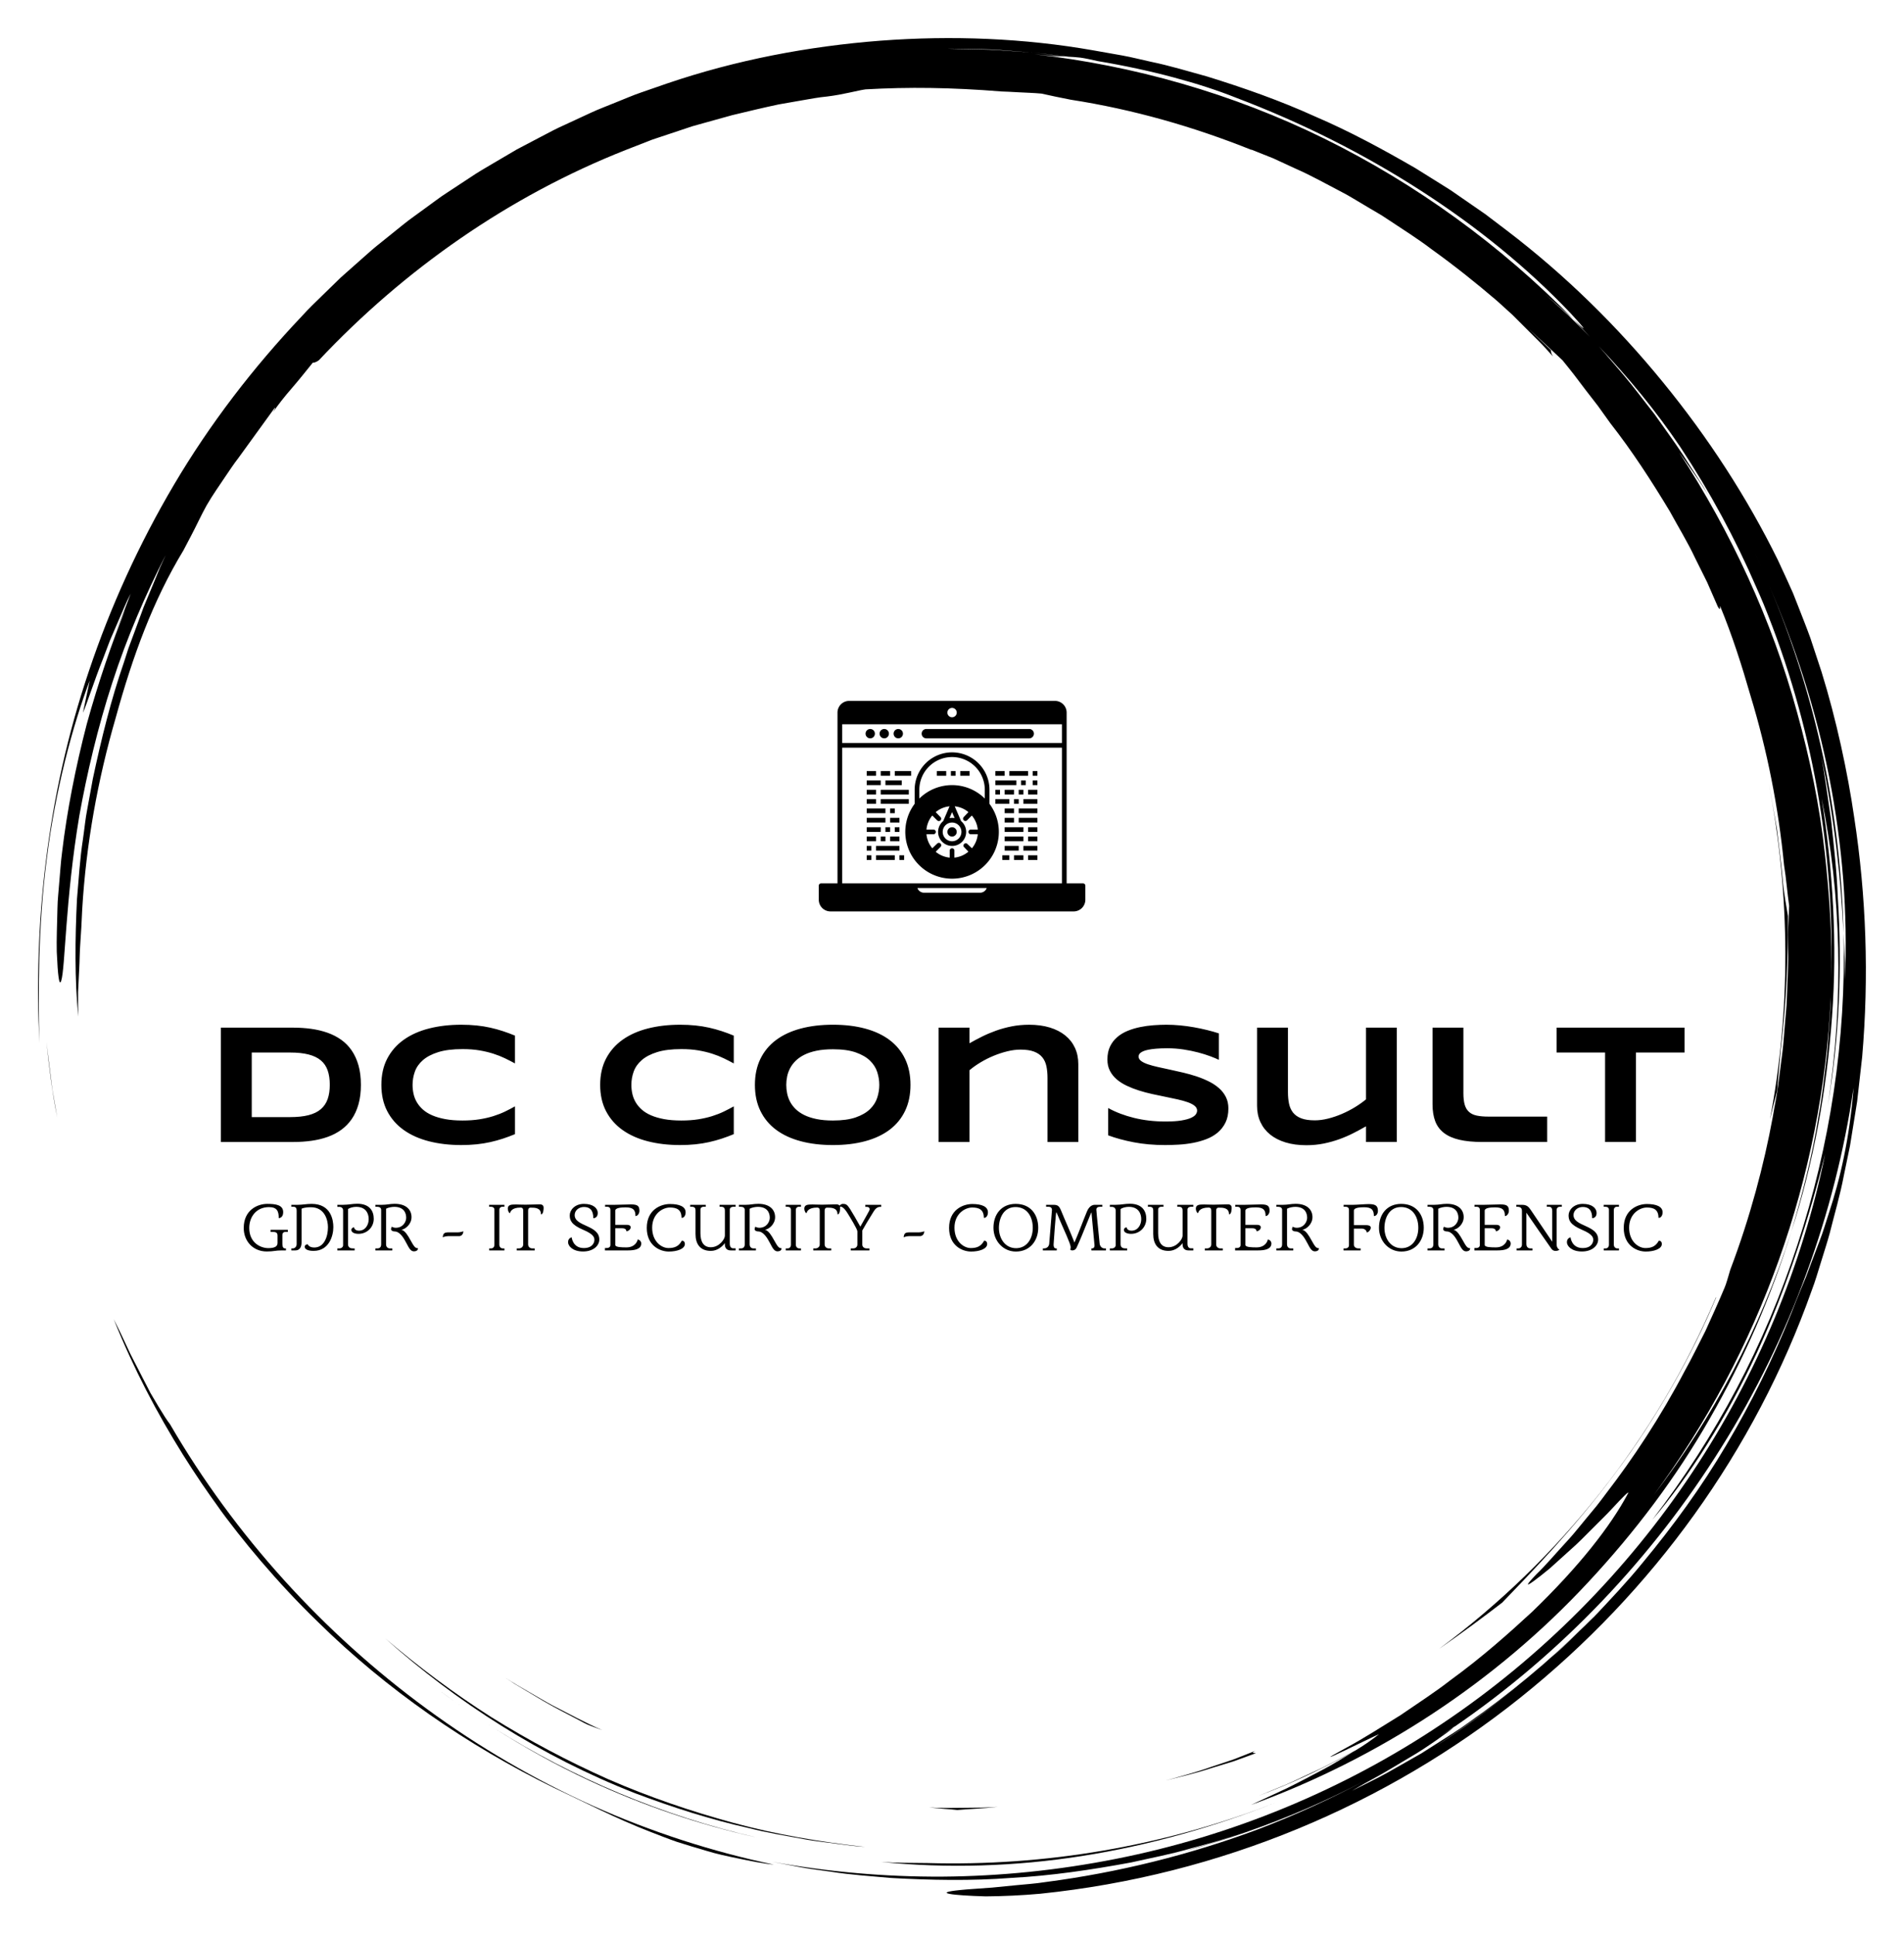 
		<svg xmlns="http://www.w3.org/2000/svg" xmlns:xlink="http://www.w3.org/1999/xlink" version="1.1" width="3073.77" height="3122.951">
			
			<g transform="scale(6.148) translate(10, 10)">
				<defs id="SvgjsDefs1073"/><g id="SvgjsG1074" featureKey="root" fill="#000"/><g id="SvgjsG1075" featureKey="container1" fill="#000" transform="matrix(2.58,0,0,2.58,0.001,0)"><defs xmlns="http://www.w3.org/2000/svg"/><g xmlns="http://www.w3.org/2000/svg">  <path d="M17.914,148.907c-0.664-0.914-1.313-1.837-1.944-2.774C16.596,147.066,17.249,147.989,17.914,148.907z"/>  <path d="M22.657,154.94c1.844,2.153,3.788,4.249,5.861,6.251c6.914,6.805,15.159,12.525,24.004,16.851    c3.259,1.526,6.265,3.107,9.787,4.468c0.88,0.338,1.779,0.7,2.724,1.026c0.953,0.302,1.941,0.604,2.974,0.903    c1.027,0.321,2.122,0.549,3.267,0.786c1.146,0.23,2.336,0.493,3.614,0.624c-6.3-1.328-12.498-3.333-18.434-5.99    c-5.93-2.671-11.597-5.979-16.873-9.842c-10.548-7.727-19.57-17.648-26.16-28.989c-0.272-0.339-0.685-0.985-1.18-1.808    c-0.244-0.413-0.512-0.868-0.796-1.348c-0.256-0.496-0.527-1.018-0.803-1.551c-0.534-1.076-1.149-2.168-1.62-3.226    c-0.486-1.05-0.943-2.011-1.326-2.748c2.048,5.101,4.412,9.563,7.059,13.806c1.215,1.936,2.495,3.828,3.869,5.697    c-0.192-0.259-0.392-0.511-0.583-0.771c1.446,1.986,2.974,3.94,4.6,5.841C22.646,154.925,22.651,154.933,22.657,154.94z"/>  <path d="M18.039,149.078c-0.042-0.057-0.084-0.114-0.125-0.17C17.956,148.964,17.998,149.021,18.039,149.078z"/>  <path d="M1.335,106.042c-0.159-1.277-0.32-2.567-0.483-3.875c0.256,2.365,0.553,5.008,1.096,7.654    c-0.109-0.624-0.217-1.251-0.327-1.879C1.503,107.315,1.403,106.682,1.335,106.042z"/>  <path d="M85.812,185.575c6.652,0.673,13.628,0.472,20.461-0.609c6.837-1.077,13.524-2.987,19.741-5.449    c-11.45,4.503-23.602,6.506-35.49,6.171C88.933,185.663,87.365,185.688,85.812,185.575z"/>  <path d="M46.426,171.967c-0.086-0.055-0.173-0.11-0.259-0.165C46.254,171.857,46.339,171.913,46.426,171.967z"/>  <path d="M46.167,171.802c-0.853-0.542-1.688-1.1-2.514-1.667C44.475,170.705,45.317,171.257,46.167,171.802z"/>  <path d="M43.653,170.135c-0.899-0.623-1.797-1.248-2.66-1.897C41.861,168.886,42.752,169.516,43.653,170.135z"/>  <path d="M56.077,177.284c5.439,2.533,11.23,4.506,17.123,5.816c-9.688-2.21-18.805-6.109-26.774-11.133    C49.486,173.914,52.703,175.716,56.077,177.284z"/>  <path d="M177.002,107.094c0.098-1.58,0.296-3.238,0.346-4.027c0.594-5.071,0.77-9.401,0.745-13.745    c-0.11-0.783-0.425-2.25-0.55-3.918c-0.153-1.672-0.378-3.309-0.568-4.924c-0.289-1.601-0.538-3.186-0.854-4.74    c2.275,11.617,2.237,23.279,0.144,34.282C176.51,108.986,176.756,108.003,177.002,107.094z"/>  <path d="M0.887,83.482c0.848-6.9,2.653-13.626,4.37-18.107l-0.695,3.28c0.429-0.961,1.122-3.194,2.067-5.557    c0.225-0.594,0.454-1.2,0.682-1.802c0.255-0.591,0.508-1.179,0.753-1.747c0.5-1.131,0.92-2.203,1.363-3.025    c-0.303,0.771-0.595,1.602-0.947,2.436c-0.345,0.837-0.732,1.687-1.101,2.542c0.755-1.702,0.755-1.702,1.514-3.409    C7.581,61.359,6.148,65.463,4.954,69.8c-1.133,4.352-2.029,8.926-2.511,13.032c-0.14,1.024-0.189,2.024-0.28,2.978    c-0.067,0.954-0.183,1.864-0.192,2.724c-0.042,1.719-0.1,3.224-0.071,4.428c0.105,2.409,0.25,3.61,0.459,2.939    c0.411-1.333,0.403-8.188,1.837-16.767c0.767-4.276,1.868-8.966,3.362-13.561c1.483-4.599,3.427-9.058,5.44-12.992    c-0.197,0.429-0.394,0.859-0.592,1.292c-0.181,0.442-0.362,0.885-0.545,1.331c-0.369,0.889-0.741,1.787-1.116,2.691    c-0.339,0.92-0.68,1.846-1.024,2.78c-0.173,0.466-0.347,0.933-0.521,1.402c-0.153,0.476-0.308,0.954-0.461,1.434    c-1.32,3.807-2.307,7.816-3.167,11.857L5.013,78.42c-0.205,1.014-0.292,2.046-0.444,3.067c-0.318,2.041-0.434,4.097-0.611,6.129    c-0.199,4.074-0.239,8.098,0.13,11.946c-0.015-0.914-0.03-1.726-0.017-2.512c0.038-0.785,0.075-1.545,0.115-2.355    c0.048-0.809,0.039-1.667,0.115-2.65c0.07-0.983,0.134-2.091,0.19-3.402c0.391-6.608,1.572-13.15,3.408-19.481    c1.75-6.358,3.814-11.957,6.889-17.03c0.269-0.513,0.536-1.021,0.801-1.526c0.542-1.024,0.993-2.034,1.566-3.064    c0.653-1.13,1.278-1.976,1.784-2.751c0.521-0.767,0.963-1.441,1.469-2.095c0.969-1.336,1.977-2.729,3.682-5.082    c0.075-0.009-0.022,0.185-0.2,0.473c0.506-0.725,1.194-1.622,1.959-2.49c0.755-0.875,1.488-1.803,2.109-2.569    c0.146-0.007,0.288-0.011,0.623-0.251c8.65-9.197,19.295-16.692,31.291-21.417c0.892-0.347,1.781-0.694,2.667-1.039    c0.902-0.3,1.802-0.6,2.7-0.899l1.343-0.448l1.36-0.38c0.906-0.252,1.809-0.502,2.71-0.753c1.55-0.373,3.12-0.751,4.721-1.091    c0.806-0.141,1.619-0.283,2.437-0.426c0.819-0.141,1.642-0.3,2.484-0.378c1.674-0.201,3.134-0.625,3.921-0.729    c4.369-0.249,8.73-0.199,13.849,0.216c0.397,0.007,1.015,0.043,1.732,0.082c0.717,0.041,1.537,0.061,2.332,0.134    c0.932,0.21,1.927,0.418,2.971,0.621c6.369,0.988,12.527,2.754,18.386,5.103l-0.007-0.028c0.73,0.291,1.479,0.589,2.244,0.894    c0.748,0.346,1.513,0.699,2.29,1.058c1.571,0.684,3.11,1.559,4.7,2.383c0.798,0.407,1.554,0.904,2.338,1.354    c0.77,0.474,1.576,0.894,2.32,1.412c1.508,1.002,3.037,1.961,4.446,3.032c2.402,1.723,4.619,3.507,6.6,5.198    c0.046,0.042,0.094,0.081,0.14,0.122c0.018,0.016,0.028,0.025,0.042,0.038l1.457,1.322l1.394,1.391l1.395,1.392    c0.462,0.467,0.89,0.967,1.337,1.449c-0.216-0.35-0.208-0.491-0.2-0.63c-0.689-0.66-1.504-1.441-2.309-2.21    c1.343,1.222,2.515,2.327,3.477,3.229c0.371,0.474,0.776,0.94,1.16,1.449c0.385,0.508,0.78,1.031,1.186,1.566    c0.41,0.53,0.831,1.074,1.261,1.629c0.409,0.572,0.828,1.156,1.255,1.752c2.226,2.838,4.191,5.874,6.057,8.97    c0.864,1.588,1.817,3.131,2.586,4.774l1.213,2.436l1.092,2.497c0.314,0.533,0.192,0.022,0.231-0.068    c1.225,2.962,2.21,6.042,3.102,9.146c1.692,5.556,2.839,11.323,3.408,17.211c0.225,1.378,0.321,2.772,0.52,4.153    c-0.033,0.787-0.075,1.773-0.123,2.924c-0.001,1.103,0.057,2.206,0.01,3.311c-0.042,1.104-0.085,2.212-0.128,3.326    c-0.016,0.75-0.124,1.569-0.187,2.459c-0.084,0.888-0.128,1.846-0.256,2.856c-0.13,1.008-0.268,2.076-0.412,3.192    c-0.132,1.119-0.387,2.269-0.583,3.471c-0.883,4.79-2.297,10.17-4.312,15.482c-0.242,0.826-0.427,1.486-0.592,1.855    c-0.627,1.501-1.296,2.954-1.942,4.385c-0.723,1.394-1.386,2.788-2.127,4.108c-2.441,4.646-5.246,8.876-7.949,12.379    c-0.336,0.439-0.649,0.885-0.987,1.297c-0.34,0.41-0.673,0.812-0.998,1.206c-0.66,0.779-1.25,1.558-1.876,2.234    c-1.251,1.352-2.301,2.606-3.286,3.549c-1.128,1.178-1.027,1.233-0.246,0.665c0.388-0.287,0.957-0.719,1.608-1.262    c0.631-0.569,1.362-1.228,2.122-1.914c0.776-0.677,1.519-1.441,2.235-2.161c0.708-0.725,1.416-1.386,1.962-1.984    c1.101-1.191,1.824-1.926,1.67-1.599c-1.777,3.345-5.013,7.471-9.743,12.035c-2.413,2.227-5.128,4.647-8.339,6.98    c-1.566,1.221-3.307,2.338-5.082,3.558c-1.834,1.123-3.708,2.353-5.757,3.445c-4.484,2.442,3.365-1.475,3.577-1.512    c-0.605,0.472-1.406,1.062-2.377,1.64c-1.478,0.786-2.943,1.597-4.474,2.273c-0.895,0.411-1.774,0.855-2.679,1.239l-2.729,1.122    c0.483-0.19,0.958-0.376,1.444-0.568c2.952-1.173,5.711-2.555,8.202-3.922c-0.936,0.566-1.96,1.221-3.082,1.812    c-1.203,0.622-2.448,1.302-3.697,1.909c-1.26,0.586-2.494,1.16-3.625,1.686c12.968-4.711,24.885-12.507,34.319-22.67    c4.723-5.066,8.935-10.631,12.369-16.651c3.455-6.005,6.239-12.391,8.288-18.999c-3.154,9.93-8.071,19.052-13.981,26.765    c10.744-14.507,17.15-32.293,17.999-50.636c-0.001,1.011-0.101,2.018-0.168,3.025c-0.083,1.007-0.123,2.018-0.241,3.022    c-0.257,2.005-0.441,4.021-0.827,6.009c-0.624,4-1.636,7.931-2.782,11.815c2.262-7.021,3.613-14.424,4.145-21.869    c0.554-7.451,0.092-14.947-1.057-22.211c1.974,9.622,2.301,20.524,0.619,31.298c1.182-6.949,1.482-14.112,1.028-21.214    c-0.102-2.713-0.422-5.407-0.685-7.901c-0.377-2.476-0.662-4.762-1.027-6.611c1.445,6.826,2.015,12.648,2.293,18.136    c-0.267-11.977-2.748-24.112-7.62-35.511c2.659,6.191,4.842,12.851,6.175,19.698c1.34,6.84,1.897,13.838,1.58,20.57    c-0.015-0.788,0.018-1.575-0.028-2.366c-0.036-0.791-0.071-1.586-0.107-2.391c0.287,10.85-1.384,21.604-4.696,31.717    c-1.662,5.056-3.715,9.969-6.2,14.644c-2.484,4.674-5.349,9.131-8.56,13.316c3.673-4.29,7.551-10.354,10.646-17.015    c3.081-6.675,5.368-13.894,6.941-20.199c-2.314,11.322-6.907,22.494-13.571,32.471c-6.646,9.985-15.351,18.764-25.423,25.502    c-10.06,6.759-21.474,11.437-33.187,13.748c-5.856,1.161-11.779,1.764-17.657,1.809c-5.877,0.032-11.702-0.488-17.361-1.515    l3.005,0.571c1.002,0.19,2.018,0.295,3.026,0.445c2.016,0.324,4.055,0.446,6.087,0.633c4.073,0.229,8.168,0.306,12.25-0.005    c4.089-0.217,8.152-0.827,12.196-1.572c2.006-0.456,4.036-0.829,6.017-1.414c0.994-0.278,2-0.521,2.987-0.83l2.955-0.958    c-1.492,0.462-3.062,1.074-4.739,1.523c-0.692,0.203-1.396,0.41-2.101,0.618c4.45-1.195,8.735-2.677,12.91-4.496    c1.903-0.831,3.786-1.73,5.651-2.705c-3.472,1.838-7.05,3.472-10.714,4.872c-7.006,2.619-14.295,4.418-21.66,5.382    c-1.11,0.176-2.122,0.231-3.029,0.326c-0.908,0.09-1.714,0.169-2.428,0.24c-1.429,0.113-2.484,0.164-3.222,0.245    c-1.477,0.147-1.687,0.284-1.099,0.397c0.587,0.113,1.971,0.203,3.673,0.251c1.697-0.01,3.71-0.101,5.541-0.268    c18.397-1.887,35.288-9.107,48.824-19.916c13.545-10.811,23.919-25.172,29.701-41.467c0.363-0.946,0.642-1.922,0.944-2.89    c0.293-0.971,0.617-1.932,0.882-2.912c0.491-1.97,1.072-3.917,1.448-5.917l0.619-2.985l0.487-3.012l0.241-1.507l0.172-1.517    l0.342-3.034c0.698-8.114,0.422-16.315-0.812-24.363c-0.66-4.554-1.82-9.961-3.315-14.777c-0.395-1.197-0.781-2.365-1.15-3.484    c-0.4-1.107-0.825-2.151-1.203-3.133c-0.193-0.49-0.379-0.962-0.557-1.415c-0.2-0.444-0.39-0.869-0.571-1.271    c-0.37-0.801-0.7-1.516-0.981-2.124c-3.134-6.359-7.072-12.424-11.682-18.065c-4.605-5.643-9.896-10.868-15.861-15.418    c-0.747-0.566-1.494-1.134-2.244-1.703c-0.774-0.535-1.55-1.071-2.327-1.608l-1.166-0.806l-1.203-0.756    c-0.804-0.502-1.609-1.004-2.417-1.508c-3.295-1.904-6.67-3.739-10.228-5.261c-3.521-1.598-7.206-2.895-10.957-4.055    c-1.895-0.52-3.781-1.1-5.724-1.499c-0.968-0.209-1.928-0.463-2.907-0.638c-0.979-0.174-1.96-0.347-2.944-0.521    C100.363,0.01,93.04-0.285,85.724,0.265c-7.312,0.565-14.655,1.953-21.696,4.349l-2.635,0.913c-0.881,0.297-1.73,0.682-2.597,1.019    c-0.858,0.359-1.735,0.673-2.577,1.069l-2.532,1.173c-0.852,0.376-1.675,0.808-2.496,1.245l-2.469,1.297l-2.402,1.412    c-0.8,0.472-1.606,0.933-2.372,1.458l-2.324,1.528c-0.782,0.497-1.506,1.078-2.261,1.612c-0.741,0.554-1.51,1.07-2.226,1.654    l-2.157,1.737c-0.729,0.565-1.417,1.178-2.103,1.792l-2.063,1.83l-1.971,1.919c-0.656,0.639-1.319,1.271-1.93,1.951    c-5.031,5.298-9.451,11.078-13.066,17.194c-3.615,6.116-6.503,12.509-8.667,18.962c-4.375,12.92-5.63,26.023-5.046,37.858    C0.008,97.365-0.013,90.378,0.887,83.482z M142.019,173.928c3.038-1.966,5.968-4.097,8.765-6.389    C147.944,169.878,145.026,172.038,142.019,173.928z M182.236,119.646c-0.299,0.901-0.552,1.791-0.882,2.641    c-0.323,0.852-0.641,1.69-0.957,2.523l-0.466,1.248l-0.513,1.231c-0.339,0.823-0.672,1.653-0.997,2.501    c-1.848,4.606-4.058,9.082-6.587,13.35c-2.521,4.275-5.443,8.281-8.565,12.04c-1.542,1.899-3.222,3.66-4.874,5.421    c-0.863,0.844-1.724,1.686-2.581,2.523c-0.847,0.848-1.774,1.604-2.652,2.404c-0.736,0.64-1.478,1.266-2.225,1.882    c2.772-2.281,5.413-4.718,7.896-7.312c-3.789,3.921-7.616,7.205-11.689,10.188c-1.036,0.722-2.037,1.496-3.113,2.176    c-1.073,0.684-2.153,1.372-3.247,2.069c-1.127,0.641-2.269,1.289-3.43,1.949c-1.167,0.648-2.399,1.224-3.634,1.855    c0.718-0.431,1.658-0.952,2.685-1.508c1.021-0.567,2.092-1.237,3.138-1.85c1.054-0.601,2.012-1.261,2.808-1.813    c0.796-0.552,1.42-1.01,1.745-1.306c-0.464,0.315-0.936,0.617-1.406,0.924c0.503-0.333,1.006-0.669,1.507-1.015    c-0.021,0.023-0.065,0.059-0.101,0.091c10.932-7.466,20.245-17.277,27.223-28.462c7.009-11.175,11.57-23.781,13.46-36.601    C184.369,111.937,183.427,116.043,182.236,119.646z M175.582,54.294c-0.294-0.688-0.59-1.374-0.923-2.034    C174.997,52.928,175.29,53.611,175.582,54.294z M167.134,41.596c3.025,4.566,5.623,9.379,7.773,14.352    c0.25,0.549,0.486,1.106,0.719,1.664c4.963,12.154,7.221,25.192,6.89,38.036c0.084-4.25-0.198-8.498-0.669-12.71    c-0.533-4.854-1.518-9.65-2.824-14.341c-2.562-9.407-6.723-18.323-12.005-26.451c0.485,0.67,0.996,1.396,1.525,2.166    c0.536,0.766,1.083,1.581,1.59,2.463l-0.638-1.109l-0.689-1.079l-1.378-2.156c-0.938-1.424-1.955-2.796-2.934-4.192    c-1.062-1.334-2.069-2.712-3.174-4.011c-0.836-0.953-1.637-1.938-2.485-2.879C161.827,34.504,164.636,37.889,167.134,41.596z     M96.886,1.152c1.467,0.078,2.937,0.221,4.407,0.331c1.204,0.101,2.402,0.279,3.588,0.413c0.356,0.015,0.732,0.039,1.204,0.092    c0.471,0.065,1.034,0.186,1.769,0.354c5.469,0.912,10.459,2.283,14.001,3.699c6.798,2.573,13.123,5.774,18.86,9.471    c5.739,3.69,10.889,7.887,15.246,12.471c2.008,2.179,1.422,1.704,0.315,0.646c0.551,0.585,1.104,1.172,1.662,1.764    c-0.736-0.734-1.459-1.478-2.206-2.196l-2.301-2.09c0.56,0.49,1.918,1.663,2.845,2.522c-7.389-7.539-16.026-13.799-25.375-18.404    c-9.356-4.603-19.431-7.446-29.502-8.581c1.618,0.18,2.412,0.22,3.168,0.24c-1.085-0.127-2.173-0.301-3.274-0.401    c-1.479-0.097-2.955-0.229-4.423-0.301c-1.469-0.035-2.927-0.069-4.36-0.103C93.954,1.078,95.417,1.118,96.886,1.152z"/>  <path d="M115.942,184.69c0.143-0.042,0.283-0.083,0.426-0.125c-0.446,0.12-0.885,0.252-1.334,0.366    C115.338,184.855,115.643,184.781,115.942,184.69z"/>  <path d="M160.424,146.151c4.235-5.587,7.977-12.263,10.366-18.014l-0.029,0.006c-6.061,14.322-15.892,26.66-28.16,35.744    c2.378-1.65,4.53-3.248,6.418-4.703C151.717,156.364,156.232,151.778,160.424,146.151z"/>  <path d="M35.35,162.846c7.172,6.412,15.821,11.992,25.448,15.751c3.754,1.413,7.585,2.651,11.503,3.523    c1.944,0.502,3.929,0.812,5.899,1.181c0.987,0.175,1.987,0.272,2.979,0.412c0.994,0.129,1.986,0.275,2.987,0.333    c-4.519-0.501-9.005-1.251-13.372-2.44c-4.364-1.185-8.642-2.65-12.769-4.449c-4.113-1.831-8.087-3.942-11.894-6.314    C42.345,168.435,38.755,165.746,35.35,162.846z"/>  <path d="M123.877,174.277l-2.219,0.871l-2.266,0.756c-1.5,0.54-3.047,0.944-4.59,1.373c1.551-0.39,3.111-0.754,4.624-1.254    c0.763-0.233,1.524-0.466,2.283-0.698c0.746-0.272,1.489-0.544,2.23-0.815C123.853,174.466,123.345,174.565,123.877,174.277z"/>  <path d="M97.683,179.965c-1.16,0.099-2.326,0.09-3.494,0.102c-1.168,0.014-2.338,0.039-3.509-0.038    c0.565,0.053,1.093,0.103,1.576,0.148c0.482,0.031,0.916,0.068,1.295,0.113C94.932,180.172,96.303,180.139,97.683,179.965z"/>  <path d="M51.441,169.209c1.341,0.787,2.765,1.48,4.178,2.244c0.354,0.194,0.996,0.415,1.801,0.709    c-1.721-0.739-3.37-1.655-5.046-2.505c-0.83-0.441-1.629-0.935-2.443-1.395c-0.812-0.464-1.621-0.927-2.389-1.445    c0.31,0.208,0.623,0.417,0.937,0.626c0.324,0.194,0.65,0.388,0.977,0.584C50.111,168.417,50.774,168.812,51.441,169.209z"/></g></g><g id="SvgjsG1076" featureKey="symbol1" fill="#000" transform="matrix(0.614,0,0,0.614,200.702,162.333)"><title xmlns="http://www.w3.org/2000/svg">Artboard 3</title><path xmlns="http://www.w3.org/2000/svg" d="M97,31H53a2,2,0,0,0,0,4H97a2,2,0,0,0,0-4Z"/><circle xmlns="http://www.w3.org/2000/svg" cx="29" cy="33" r="2"/><circle xmlns="http://www.w3.org/2000/svg" cx="35" cy="33" r="2"/><circle xmlns="http://www.w3.org/2000/svg" cx="41" cy="33" r="2"/><path xmlns="http://www.w3.org/2000/svg" d="M120,97h-7V24a5,5,0,0,0-5-5H20a5,5,0,0,0-5,5V97H8a1,1,0,0,0-1,1v6a5,5,0,0,0,5,5H116a5,5,0,0,0,5-5V98A1,1,0,0,0,120,97Zm-44,4H52a3,3,0,0,1-2.82-2H78.82A3,3,0,0,1,76,101ZM62,24a2,2,0,1,1,2,2A2,2,0,0,1,62,24ZM17,29h94v8H17Zm0,10h94V97H17Z"/><path xmlns="http://www.w3.org/2000/svg" d="M64,95A20,20,0,0,0,80,63V57a16,16,0,0,0-32,0v6A20,20,0,0,0,64,95Zm8-19h3a11,11,0,0,1-2.5,6L70.36,80A1,1,0,0,0,69,81.36L71,83.45A11,11,0,0,1,65,86V83a1,1,0,0,0-2,0v3a11,11,0,0,1-6-2.5l2.08-2.09A1,1,0,0,0,57.64,80L55.55,82a11,11,0,0,1-2.5-6h3a1,1,0,0,0,0-2h-3a11,11,0,0,1,2.5-6l2.09,2.08a1,1,0,0,0,.7.29,1,1,0,0,0,.71-.29,1,1,0,0,0,0-1.41L57,66.55a10.88,10.88,0,0,1,5.92-2.49l-2.71,6.32a6,6,0,1,0,7.64,0l-2.71-6.32A10.88,10.88,0,0,1,71,66.55L69,68.64a1,1,0,0,0,0,1.41,1,1,0,0,0,.71.29,1,1,0,0,0,.7-.29L72.45,68A11,11,0,0,1,75,74H72a1,1,0,0,0,0,2Zm-8-5a4,4,0,1,1-4,4A4,4,0,0,1,64,71Zm0-2a5.7,5.7,0,0,0-1.1.11L64,66.54l1.1,2.57A5.7,5.7,0,0,0,64,69Zm0-26A14,14,0,0,1,78,57v3.74a19.94,19.94,0,0,0-28,0V57A14,14,0,0,1,64,43Z"/><circle xmlns="http://www.w3.org/2000/svg" cx="64" cy="75" r="2"/><rect xmlns="http://www.w3.org/2000/svg" x="27.5" y="49" width="4" height="2"/><polygon xmlns="http://www.w3.org/2000/svg" points="46.5 51 46.5 49 45.5 49 39.5 49 39.5 51 45.5 51 46.5 51"/><rect xmlns="http://www.w3.org/2000/svg" x="33.5" y="49" width="4" height="2"/><rect xmlns="http://www.w3.org/2000/svg" x="82.5" y="57" width="2" height="2"/><rect xmlns="http://www.w3.org/2000/svg" x="92.5" y="57" width="2" height="2"/><rect xmlns="http://www.w3.org/2000/svg" x="33.5" y="57" width="12" height="2"/><rect xmlns="http://www.w3.org/2000/svg" x="27.5" y="53" width="6" height="2"/><rect xmlns="http://www.w3.org/2000/svg" x="35.5" y="53" width="7" height="2"/><rect xmlns="http://www.w3.org/2000/svg" x="93.5" y="53" width="2" height="2"/><rect xmlns="http://www.w3.org/2000/svg" x="82.5" y="53" width="9" height="2"/><rect xmlns="http://www.w3.org/2000/svg" x="35.5" y="73" width="2" height="2"/><rect xmlns="http://www.w3.org/2000/svg" x="27.5" y="73" width="6" height="2"/><rect xmlns="http://www.w3.org/2000/svg" x="39.5" y="73" width="2" height="2"/><rect xmlns="http://www.w3.org/2000/svg" x="86.5" y="73" width="8" height="2"/><rect xmlns="http://www.w3.org/2000/svg" x="27.5" y="57" width="4" height="2"/><rect xmlns="http://www.w3.org/2000/svg" x="86.5" y="57" width="4" height="2"/><rect xmlns="http://www.w3.org/2000/svg" x="27.5" y="61" width="4" height="2"/><rect xmlns="http://www.w3.org/2000/svg" x="27.5" y="65" width="8" height="2"/><rect xmlns="http://www.w3.org/2000/svg" x="37.5" y="69" width="4" height="2"/><rect xmlns="http://www.w3.org/2000/svg" x="37.5" y="65" width="2" height="2"/><rect xmlns="http://www.w3.org/2000/svg" x="27.5" y="69" width="8" height="2"/><rect xmlns="http://www.w3.org/2000/svg" x="27.5" y="77" width="4" height="2"/><rect xmlns="http://www.w3.org/2000/svg" x="41.5" y="85" width="2" height="2"/><rect xmlns="http://www.w3.org/2000/svg" x="31.5" y="81" width="10" height="2"/><rect xmlns="http://www.w3.org/2000/svg" x="27.5" y="81" width="2" height="2"/><rect xmlns="http://www.w3.org/2000/svg" x="27.5" y="85" width="2" height="2"/><rect xmlns="http://www.w3.org/2000/svg" x="31.5" y="85" width="8" height="2"/><rect xmlns="http://www.w3.org/2000/svg" x="96.5" y="85" width="4" height="2"/><rect xmlns="http://www.w3.org/2000/svg" x="90.5" y="85" width="4" height="2"/><rect xmlns="http://www.w3.org/2000/svg" x="85.5" y="85" width="3" height="2"/><rect xmlns="http://www.w3.org/2000/svg" x="33.5" y="77" width="2" height="2"/><rect xmlns="http://www.w3.org/2000/svg" x="86.5" y="77" width="8" height="2"/><rect xmlns="http://www.w3.org/2000/svg" x="94.5" y="81" width="6" height="2"/><rect xmlns="http://www.w3.org/2000/svg" x="86.5" y="81" width="6" height="2"/><rect xmlns="http://www.w3.org/2000/svg" x="90.5" y="61" width="2" height="2"/><rect xmlns="http://www.w3.org/2000/svg" x="94.5" y="61" width="6" height="2"/><rect xmlns="http://www.w3.org/2000/svg" x="82.5" y="61" width="6" height="2"/><rect xmlns="http://www.w3.org/2000/svg" x="33.5" y="61" width="12" height="2"/><rect xmlns="http://www.w3.org/2000/svg" x="96.5" y="77" width="4" height="2"/><rect xmlns="http://www.w3.org/2000/svg" x="37.5" y="77" width="4" height="2"/><rect xmlns="http://www.w3.org/2000/svg" x="57.5" y="49" width="4" height="2"/><rect xmlns="http://www.w3.org/2000/svg" x="63.5" y="49" width="2" height="2"/><rect xmlns="http://www.w3.org/2000/svg" x="67.5" y="49" width="4" height="2"/><rect xmlns="http://www.w3.org/2000/svg" x="96.5" y="73" width="4" height="2"/><rect xmlns="http://www.w3.org/2000/svg" x="92.5" y="69" width="8" height="2"/><rect xmlns="http://www.w3.org/2000/svg" x="86.5" y="65" width="4" height="2"/><rect xmlns="http://www.w3.org/2000/svg" x="86.5" y="69" width="4" height="2"/><rect xmlns="http://www.w3.org/2000/svg" x="92.5" y="65" width="8" height="2"/><rect xmlns="http://www.w3.org/2000/svg" x="96.5" y="57" width="4" height="2"/><rect xmlns="http://www.w3.org/2000/svg" x="82.5" y="49" width="4" height="2"/><rect xmlns="http://www.w3.org/2000/svg" x="98.5" y="53" width="2" height="2"/><rect xmlns="http://www.w3.org/2000/svg" x="98.5" y="49" width="2" height="2"/><rect xmlns="http://www.w3.org/2000/svg" x="88.5" y="49" width="8" height="2"/></g><g id="SvgjsG1077" featureKey="text1" fill="#000" transform="matrix(2.237,0,0,2.237,43.304,236.131)"><path d="M18.535 17.266 q0 1.289 -0.283 2.29 t-0.796 1.743 t-1.23 1.26 t-1.597 0.83 t-1.895 0.454 t-2.119 0.142 l-8.516 0 l0 -13.418 l8.496 0 q1.104 0 2.119 0.142 t1.899 0.454 t1.606 0.825 t1.235 1.26 t0.796 1.743 t0.283 2.275 z M14.883 17.266 q0 -0.967 -0.249 -1.68 t-0.801 -1.177 t-1.44 -0.693 t-2.168 -0.229 l-4.502 0 l0 7.578 l4.502 0 q1.279 0 2.168 -0.229 t1.44 -0.703 t0.801 -1.187 t0.249 -1.68 z M36.621 23.066 q-0.703 0.293 -1.416 0.527 t-1.475 0.405 t-1.606 0.259 t-1.812 0.088 q-2.051 0 -3.774 -0.439 t-2.969 -1.323 t-1.938 -2.207 t-0.693 -3.091 t0.693 -3.091 t1.938 -2.207 t2.969 -1.323 t3.774 -0.439 q0.967 0 1.812 0.088 t1.606 0.259 t1.475 0.405 t1.416 0.527 l0 3.262 q-0.557 -0.303 -1.172 -0.601 t-1.357 -0.537 t-1.631 -0.391 t-2.002 -0.151 q-1.709 0 -2.837 0.352 t-1.802 0.938 t-0.947 1.343 t-0.273 1.567 q0 0.537 0.117 1.06 t0.391 0.986 t0.713 0.854 t1.094 0.674 t1.528 0.444 t2.017 0.161 q1.113 0 2.002 -0.142 t1.631 -0.376 t1.357 -0.532 t1.172 -0.61 l0 3.262 l0 0 z  M62.305 23.066 q-0.703 0.293 -1.416 0.527 t-1.475 0.405 t-1.606 0.259 t-1.812 0.088 q-2.051 0 -3.774 -0.439 t-2.969 -1.323 t-1.938 -2.207 t-0.693 -3.091 t0.693 -3.091 t1.938 -2.207 t2.969 -1.323 t3.774 -0.439 q0.967 0 1.812 0.088 t1.606 0.259 t1.475 0.405 t1.416 0.527 l0 3.262 q-0.557 -0.303 -1.172 -0.601 t-1.357 -0.537 t-1.631 -0.391 t-2.002 -0.151 q-1.709 0 -2.837 0.352 t-1.802 0.938 t-0.947 1.343 t-0.273 1.567 q0 0.537 0.117 1.06 t0.391 0.986 t0.713 0.854 t1.094 0.674 t1.528 0.444 t2.017 0.161 q1.113 0 2.002 -0.142 t1.631 -0.376 t1.357 -0.532 t1.172 -0.61 l0 3.262 l0 0 z M83.047 17.285 q0 1.729 -0.635 3.052 t-1.816 2.212 t-2.866 1.343 t-3.784 0.454 t-3.794 -0.454 t-2.886 -1.343 t-1.836 -2.212 t-0.645 -3.052 t0.645 -3.052 t1.836 -2.212 t2.886 -1.343 t3.794 -0.454 t3.784 0.454 t2.866 1.343 t1.816 2.212 t0.635 3.052 z M79.385 17.285 q0 -0.752 -0.239 -1.499 t-0.85 -1.343 t-1.665 -0.967 t-2.686 -0.371 q-1.094 0 -1.924 0.171 t-1.435 0.474 t-1.016 0.708 t-0.654 0.869 t-0.347 0.967 t-0.103 0.991 q0 0.498 0.103 1.006 t0.347 0.972 t0.654 0.864 t1.016 0.698 t1.435 0.469 t1.924 0.171 q1.631 0 2.686 -0.371 t1.665 -0.967 t0.85 -1.343 t0.239 -1.499 z M99.131 23.984 l0 -7.519 q0 -0.752 -0.127 -1.362 t-0.474 -1.045 t-0.967 -0.674 t-1.597 -0.239 q-0.742 0 -1.558 0.2 t-1.616 0.532 t-1.528 0.771 t-1.294 0.918 l0 8.418 l-3.623 0 l0 -13.418 l3.623 0 l0 1.836 q0.684 -0.391 1.455 -0.776 t1.641 -0.698 t1.846 -0.508 t2.061 -0.195 q1.357 0 2.427 0.327 t1.812 0.928 t1.138 1.455 t0.396 1.909 l0 9.141 l-3.613 0 z M119.248 14.346 q-0.381 -0.186 -1.006 -0.42 t-1.416 -0.444 t-1.719 -0.352 t-1.904 -0.142 q-0.781 0 -1.333 0.049 t-0.928 0.127 t-0.596 0.181 t-0.337 0.21 t-0.151 0.215 t-0.034 0.195 q0 0.293 0.293 0.513 t0.801 0.391 t1.182 0.322 t1.431 0.312 t1.562 0.352 t1.562 0.444 t1.431 0.591 t1.182 0.786 t0.801 1.035 t0.293 1.338 q0 0.967 -0.342 1.66 t-0.913 1.172 t-1.323 0.767 t-1.577 0.444 t-1.67 0.205 t-1.606 0.049 q-1.992 0 -3.687 -0.327 t-2.993 -0.815 l0 -3.203 q1.338 0.742 3.052 1.162 t3.667 0.42 q1.152 0 1.88 -0.122 t1.138 -0.312 t0.557 -0.415 t0.146 -0.43 q0 -0.322 -0.293 -0.562 t-0.801 -0.42 t-1.182 -0.332 t-1.431 -0.303 t-1.558 -0.327 t-1.558 -0.415 t-1.431 -0.557 t-1.182 -0.752 t-0.801 -1.006 t-0.293 -1.323 q0 -0.889 0.312 -1.533 t0.845 -1.099 t1.23 -0.737 t1.47 -0.439 t1.562 -0.215 t1.504 -0.059 q0.781 0 1.606 0.078 t1.626 0.22 t1.548 0.327 t1.382 0.391 l0 3.106 z M127.354 10.566 l0 7.559 q0 0.752 0.127 1.362 t0.469 1.045 t0.957 0.674 t1.602 0.239 q0.742 0 1.558 -0.205 t1.616 -0.547 t1.528 -0.786 t1.304 -0.923 l0 -8.418 l3.613 0 l0 13.418 l-3.613 0 l0 -1.836 q-0.684 0.391 -1.455 0.786 t-1.641 0.713 t-1.846 0.518 t-2.061 0.2 q-1.357 0 -2.432 -0.327 t-1.816 -0.928 t-1.138 -1.455 t-0.396 -1.909 l0 -9.18 l3.623 0 z M147.949 18.242 q0 0.84 0.156 1.372 t0.508 0.845 t0.913 0.43 t1.382 0.117 l6.875 0 l0 2.978 l-7.617 0 q-1.582 0 -2.69 -0.259 t-1.812 -0.801 t-1.02 -1.372 t-0.317 -1.973 l0 -9.014 l3.623 0 l0 7.676 z M168.203 13.486 l0 10.498 l-3.623 0 l0 -10.498 l-5.693 0 l0 -2.92 l15.02 0 l0 2.92 l-5.703 0 z"/></g><g id="SvgjsG1078" featureKey="text3" fill="#000" transform="matrix(0.884,0,0,0.884,53.116,300.57)"><path d="M7.86 20.32 c-4.1 0 -6.86 -3.06 -6.86 -6.98 c0 -5.36 4.1 -7.16 7 -7.16 c2.48 0 4.72 0.3 4.72 2.46 c0 1.5 -0.92 1.76 -1.32 1.76 c0 -1.96 -0.44 -3.26 -2.9 -3.26 c-3.74 0 -5.86 2.86 -5.86 6.2 c0 4.38 3.36 5.98 5.66 5.98 c1.74 0 2.74 -0.42 2.74 -1.52 l0 -2.22 c0 -0.48 -0.14 -1.06 -1.18 -1.06 l-0.88 0 l0 -0.64 l5.12 0 l0 0.64 l-0.9 0 c-0.36 0 -0.72 0.32 -0.72 0.96 l0 2.4 c0 0.46 0 1.52 0.74 1.52 l0.32 0 l0 0.6 l-1.2 0 c-2.12 0 -2.3 0.32 -4.48 0.32 z M27.62 13.1 c0 2.64 -1.32 7.04 -5.86 7.04 c-1.7 0 -2.64 -0.48 -2.64 -1.2 c0 -0.76 0.9 -0.76 0.9 -0.76 s0.28 0.96 1.94 0.96 c2.9 0 4.06 -3.18 4.06 -6.04 c0 -2.08 -0.94 -5.92 -5.06 -5.92 c-0.42 0 -1.86 0 -2.78 0.44 l0 10 c0 0.82 -0.2 2.38 -1.86 2.38 l-1.18 0 l0 -0.6 l0.44 0 c0.74 0 1.14 -0.68 1.14 -1.28 l0 -9.98 c0 -0.62 -0.22 -1.1 -0.94 -1.1 l-0.64 0 l0 -0.58 l1.92 0 c1.34 0 2.66 -0.28 4.1 -0.28 c5.84 0 6.46 4.92 6.46 6.92 z M34.72 6.14 c3.72 0 4.9 2.2 4.9 4.48 c0 2.5 -1.98 4.46 -4.52 4.46 c-1.04 0 -2.14 -0.34 -2.14 -1.2 c0 -0.36 0.36 -0.72 0.82 -0.74 c0 0.26 0.3 1 1.44 1 c1.92 0 2.9 -1.74 2.9 -3.44 c0 -1.66 -0.84 -3.64 -3.7 -3.64 c-0.86 0 -1.98 0.26 -2.44 0.68 l0 10.44 c0 1.04 0.82 1.22 1.4 1.22 l0.56 0 l0 0.6 l-5.14 0 l0 -0.6 l0.62 0 c0.62 0 1.1 -0.42 1.1 -0.94 l0 -10.32 c0 -0.7 -0.48 -1.08 -1.2 -1.08 l-0.52 0 l0 -0.6 l1.68 0 c1.9 -0.02 2.68 -0.32 4.24 -0.32 z M50.42 16.76 c1.22 2.22 1.54 2.58 2.32 2.58 l0 0.12 c0 0.56 -0.56 0.82 -1.18 0.82 c-0.96 0 -1.44 -0.94 -2.16 -2.3 c-0.78 -1.46 -1.9 -3.62 -3.66 -3.62 c-0.32 0 -0.98 -0.18 -0.98 -0.68 c0 -0.22 0.08 -0.52 0.22 -0.72 c0 0 0.5 0.32 1.16 0.32 c2.2 0 3.12 -1.82 3.12 -2.98 c0 -1.54 -0.8 -3.24 -3.54 -3.24 c-0.74 0 -1.82 0.2 -2.44 0.56 l0 10.56 c0 0.74 0.44 1.22 1.12 1.22 l0.74 0 l0 0.6 l-5.04 0 l0 -0.6 l0.58 0 c0.76 0 1.14 -0.42 1.14 -1.22 l0 -10.24 c0 -0.56 -0.44 -0.9 -1.14 -0.9 l-0.58 0 l0 -0.58 l1.92 0 c1.56 0 2.32 -0.3 3.82 -0.3 c3.46 0 5 1.8 5 3.96 c0 2.12 -1.84 3.58 -3 3.74 c1.08 0.26 1.98 1.82 2.58 2.9 z  M64.9 15.76 l-3.22 0 c-0.82 0 -1.56 0.34 -1.56 0.34 s0 -0.76 0.4 -1.14 c0.32 -0.32 1 -0.32 1.36 -0.32 l2.74 0 c0.74 0 1.62 -0.32 1.62 -0.32 s0 1.44 -1.34 1.44 z  M76.92 7.9 l0 10.4 c0 0.72 0.54 1.1 0.96 1.1 l0.56 0 l0 0.6 l-4.52 0 l0 -0.6 l0.56 0 c0.64 0 0.98 -0.48 0.98 -1.1 l0 -10.4 c0 -0.56 -0.44 -0.86 -0.98 -0.86 l-0.58 0 l0 -0.58 l4.54 0 l0 0.58 l-0.66 0 c-0.5 0 -0.86 0.4 -0.86 0.86 z M90.08 7.3 c0 0.56 -0.08 2 -0.78 2 c0 -2 -1.84 -2 -3.06 -2 c-0.6 0 -0.76 0.42 -0.76 0.84 l0 10.1 c0 0.62 0.48 1.16 1.22 1.16 l0.74 0 l0 0.6 l-5.34 0 l0 -0.6 l0.68 0 c0.6 0 1.24 -0.44 1.24 -1.16 l0 -10.02 c0 -0.52 -0.12 -0.94 -0.8 -0.94 c-2.62 0 -2.98 1.2 -3.14 1.66 c-0.26 0 -0.64 -0.7 -0.64 -1.28 c0 -0.26 0 -0.78 0.58 -1.08 c0.44 -0.22 1.22 -0.22 1.86 -0.22 c0.72 0 1.46 0.06 2.88 0.06 c0.42 0 3.62 -0.1 4.2 -0.1 c0.92 0 1.12 0.56 1.12 0.98 z  M101.84 13.88 c-3.6 -1.52 -4 -2.9 -4 -4.3 c0 -1.54 1.48 -3.4 4.22 -3.4 c2.78 0 4.1 1.32 4.1 2.68 c0 1.24 -0.78 1.56 -1.32 1.56 c0 -2.48 -1.12 -3.32 -2.78 -3.32 c-1.54 0 -2.76 1.06 -2.76 2.4 c0 3.46 7.32 2.92 7.32 7.26 c0 1.84 -1.78 3.56 -4.82 3.56 c-3.1 0 -4.46 -1.64 -4.46 -2.76 c0 -1.26 1.08 -1.44 1.08 -1.44 s0.28 3.18 3.6 3.18 c2.68 0 3.14 -1.74 3.14 -2.38 c0 -0.68 -0.08 -1.68 -3.32 -3.04 z M116.02 6.34 c2.08 0 2.5 0.52 2.52 1.9 c0 0.74 -0.52 1.56 -1.18 1.56 c0 -1.8 -0.64 -2.58 -2.9 -2.58 c-1.3 0 -3.1 0.12 -3.1 0.98 l0 4.2 l3.42 0 c1 0 1.16 0.46 1.16 0.76 c0 0.58 -0.72 1.16 -1.28 1.16 c0 -0.54 -0.38 -0.9 -1.28 -0.9 l-2.02 0 l0 4.94 c0 0.72 1.94 0.74 3.34 0.74 c2.62 0 3.3 -1.98 3.3 -2.32 c0.58 0 1.08 0.56 1.08 1.16 c0 1.72 -2 2.06 -3.94 2.06 l-6.84 0 l0 -0.72 l0.66 0 c0.42 0 0.96 -0.26 0.96 -0.9 l0 -10.4 c0 -0.36 -0.14 -0.94 -0.96 -0.94 l-0.62 0 l0 -0.58 l2.84 0 c0.98 0 3.82 -0.12 4.84 -0.12 z M131.04 10.3 c0 -2.44 -1.44 -3.04 -3.46 -3.04 c-2.1 0 -5.26 1.82 -5.26 6 c0 4.1 2.78 6.04 4.84 6.04 c1.9 0 3.1 -0.56 3.98 -2.2 c0.56 0 0.9 0.42 0.9 0.98 c0 1.5 -2.38 2.26 -4.78 2.26 c-2.68 0 -6.54 -1.8 -6.54 -7.02 c0 -5.36 4.08 -7.1 6.9 -7.1 s4.64 0.78 4.64 2.46 c0 1.16 -0.66 1.64 -1.06 1.64 c-0.06 0 -0.12 0 -0.16 -0.02 z  M146.36 7.04 c-0.38 0 -0.98 0.24 -0.98 0.82 l0 10.12 c0 0.88 0.32 1.4 1.06 1.4 l0.66 0 l0 0.62 l-1.46 0 c-1.04 0 -1.72 -0.62 -1.72 -1.74 l0 -0.42 c-0.68 0.88 -2.1 2.3 -4.16 2.3 c-3.3 0 -4.56 -2.16 -4.56 -5 l0 -7.06 c0 -0.54 -0.2 -1.04 -1.06 -1.04 l-0.52 0 l0 -0.58 l4.62 0 l0 0.58 l-0.72 0 c-0.28 0 -0.86 0.18 -0.86 0.82 l0 7.04 c0 2.56 0.96 4.16 3.08 4.16 c2.54 0 4.18 -2.44 4.18 -3.42 l0 -7.5 c0 -0.6 -0.22 -1.1 -1.06 -1.1 l-0.52 0 l0 -0.58 l4.76 0 l0 0.58 l-0.74 0 z M158.42 16.76 c1.22 2.22 1.54 2.58 2.32 2.58 l0 0.12 c0 0.56 -0.56 0.82 -1.18 0.82 c-0.96 0 -1.44 -0.94 -2.16 -2.3 c-0.78 -1.46 -1.9 -3.62 -3.66 -3.62 c-0.32 0 -0.98 -0.18 -0.98 -0.68 c0 -0.22 0.08 -0.52 0.22 -0.72 c0 0 0.5 0.32 1.16 0.32 c2.2 0 3.12 -1.82 3.12 -2.98 c0 -1.54 -0.8 -3.24 -3.54 -3.24 c-0.74 0 -1.82 0.2 -2.44 0.56 l0 10.56 c0 0.74 0.44 1.22 1.12 1.22 l0.74 0 l0 0.6 l-5.04 0 l0 -0.6 l0.58 0 c0.76 0 1.14 -0.42 1.14 -1.22 l0 -10.24 c0 -0.56 -0.44 -0.9 -1.14 -0.9 l-0.58 0 l0 -0.58 l1.92 0 c1.56 0 2.32 -0.3 3.82 -0.3 c3.46 0 5 1.8 5 3.96 c0 2.12 -1.84 3.58 -3 3.74 c1.08 0.26 1.98 1.82 2.58 2.9 z M165 7.9 l0 10.4 c0 0.72 0.54 1.1 0.96 1.1 l0.56 0 l0 0.6 l-4.52 0 l0 -0.6 l0.56 0 c0.64 0 0.98 -0.48 0.98 -1.1 l0 -10.4 c0 -0.56 -0.44 -0.86 -0.98 -0.86 l-0.58 0 l0 -0.58 l4.54 0 l0 0.58 l-0.66 0 c-0.5 0 -0.86 0.4 -0.86 0.86 z M178.16 7.3 c0 0.56 -0.08 2 -0.78 2 c0 -2 -1.84 -2 -3.06 -2 c-0.6 0 -0.76 0.42 -0.76 0.84 l0 10.1 c0 0.62 0.48 1.16 1.22 1.16 l0.74 0 l0 0.6 l-5.34 0 l0 -0.6 l0.68 0 c0.6 0 1.24 -0.44 1.24 -1.16 l0 -10.02 c0 -0.52 -0.12 -0.94 -0.8 -0.94 c-2.62 0 -2.98 1.2 -3.14 1.66 c-0.26 0 -0.64 -0.7 -0.64 -1.28 c0 -0.26 0 -0.78 0.58 -1.08 c0.44 -0.22 1.22 -0.22 1.86 -0.22 c0.72 0 1.46 0.06 2.88 0.06 c0.42 0 3.62 -0.1 4.2 -0.1 c0.92 0 1.12 0.56 1.12 0.98 z M185.64 6.46 l4.72 0 l0 0.6 l-0.3 0 c-0.78 0 -1.38 0.48 -1.9 1.3 c-1.52 2.4 -3.1 5.12 -3.42 5.72 l0 4.22 c0 0.62 0.54 1.1 1.28 1.1 l0.84 0 l0 0.6 l-5.54 0 l0 -0.6 l0.72 0 c0.82 0 1.24 -0.6 1.24 -1.1 l0 -3.96 c0 -0.64 -2.22 -4.26 -2.92 -5.38 c-0.38 -0.62 -1.26 -1.96 -2.1 -1.96 c-0.24 0 -0.44 0.06 -0.56 0.12 c0 0 0.48 -0.94 1.28 -0.94 c0.84 0 1.24 0.14 2.1 1.48 c0.98 1.58 1.68 2.78 3.08 5.28 c0.58 -1.04 2.44 -4.3 2.62 -4.7 c0.1 -0.18 0.14 -0.36 0.14 -0.52 c0 -0.4 -0.32 -0.66 -0.9 -0.66 l-0.38 0 l0 -0.6 z  M201.82 15.76 l-3.22 0 c-0.82 0 -1.56 0.34 -1.56 0.34 s0 -0.76 0.4 -1.14 c0.32 -0.32 1 -0.32 1.36 -0.32 l2.74 0 c0.74 0 1.62 -0.32 1.62 -0.32 s0 1.44 -1.34 1.44 z  M220.84 10.3 c0 -2.44 -1.44 -3.04 -3.46 -3.04 c-2.1 0 -5.26 1.82 -5.26 6 c0 4.1 2.78 6.04 4.84 6.04 c1.9 0 3.1 -0.56 3.98 -2.2 c0.56 0 0.9 0.42 0.9 0.98 c0 1.5 -2.38 2.26 -4.78 2.26 c-2.68 0 -6.54 -1.8 -6.54 -7.02 c0 -5.36 4.08 -7.1 6.9 -7.1 s4.64 0.78 4.64 2.46 c0 1.16 -0.66 1.64 -1.06 1.64 c-0.06 0 -0.12 0 -0.16 -0.02 z  M230.36 20.34 c-3.78 0 -6.66 -3.16 -6.66 -7.06 c0 -4.08 2.44 -7.1 6.6 -7.1 c4.44 0 6.7 3.18 6.7 7.1 c0 3.78 -2.4 7.06 -6.64 7.06 z M225.32 13.28 c0 3.2 1.84 6.04 5.08 6.06 c3.12 0 4.98 -2.68 4.98 -6.06 c0 -3.42 -1.8 -6.16 -5.12 -6.16 c-3.44 0 -4.9 3.1 -4.94 6.16 z M257.12 19.4 l0 0.6 l-4.32 0 l0 -0.6 l0.22 0 c0.58 0 0.7 -0.52 0.7 -0.9 c0 -0.12 -0.14 -1.58 -0.3 -3.22 c-0.2 -2.16 -0.48 -5.04 -0.56 -6.02 c0 -0.22 0 -0.58 -0.02 -0.58 c-0.08 0 -0.68 1.46 -1.56 3.66 c-0.72 1.78 -1.68 4.22 -2.84 6.74 c-0.34 0.74 -0.82 0.92 -1.36 0.92 c-0.32 0 -0.56 -0.18 -0.56 -0.28 c0.06 -0.12 0.12 -0.32 0.12 -0.7 c0 -0.94 -2.16 -5.5 -2.94 -7.34 c-0.96 -2.28 -1.28 -3.04 -1.34 -3.04 c-0.12 0 -0.8 9.22 -0.8 9.62 c0 0.7 0.18 1.14 0.72 1.14 l0.22 0 l0 0.6 l-4.12 0 l0 -0.6 l0.36 0 c1.06 0 1.48 -0.86 1.52 -1.36 l0.82 -10.06 c-0.02 -0.5 -0.24 -0.94 -1.02 -0.94 l-0.72 0 l0 -0.58 l2.24 0 c1.18 0 1.66 0.36 2.2 1.7 c1.34 3.28 2.62 6 3.98 9.5 c1.48 -3.44 2.48 -6.26 3.66 -9.1 c0.2 -0.5 0.88 -2.1 2.38 -2.1 l2.24 0 l0 0.58 l-0.68 0 c-0.66 0 -1.1 0.28 -1.1 0.86 c0.02 0.34 0.12 1.7 0.98 10.06 c0.1 0.9 0.72 1.44 1.42 1.44 l0.46 0 z M264.2 6.14 c3.72 0 4.9 2.2 4.9 4.48 c0 2.5 -1.98 4.46 -4.52 4.46 c-1.04 0 -2.14 -0.34 -2.14 -1.2 c0 -0.36 0.36 -0.72 0.82 -0.74 c0 0.26 0.3 1 1.44 1 c1.92 0 2.9 -1.74 2.9 -3.44 c0 -1.66 -0.84 -3.64 -3.7 -3.64 c-0.86 0 -1.98 0.26 -2.44 0.68 l0 10.44 c0 1.04 0.82 1.22 1.4 1.22 l0.56 0 l0 0.6 l-5.14 0 l0 -0.6 l0.62 0 c0.62 0 1.1 -0.42 1.1 -0.94 l0 -10.32 c0 -0.7 -0.48 -1.08 -1.2 -1.08 l-0.52 0 l0 -0.6 l1.68 0 c1.9 -0.02 2.68 -0.32 4.24 -0.32 z M282.32 7.04 c-0.38 0 -0.98 0.24 -0.98 0.82 l0 10.12 c0 0.88 0.32 1.4 1.06 1.4 l0.66 0 l0 0.62 l-1.46 0 c-1.04 0 -1.72 -0.62 -1.72 -1.74 l0 -0.42 c-0.68 0.88 -2.1 2.3 -4.16 2.3 c-3.3 0 -4.56 -2.16 -4.56 -5 l0 -7.06 c0 -0.54 -0.2 -1.04 -1.06 -1.04 l-0.52 0 l0 -0.58 l4.62 0 l0 0.58 l-0.72 0 c-0.28 0 -0.86 0.18 -0.86 0.82 l0 7.04 c0 2.56 0.96 4.16 3.08 4.16 c2.54 0 4.18 -2.44 4.18 -3.42 l0 -7.5 c0 -0.6 -0.22 -1.1 -1.06 -1.1 l-0.52 0 l0 -0.58 l4.76 0 l0 0.58 l-0.74 0 z M294.46 7.3 c0 0.56 -0.08 2 -0.78 2 c0 -2 -1.84 -2 -3.06 -2 c-0.6 0 -0.76 0.42 -0.76 0.84 l0 10.1 c0 0.62 0.48 1.16 1.22 1.16 l0.74 0 l0 0.6 l-5.34 0 l0 -0.6 l0.68 0 c0.6 0 1.24 -0.44 1.24 -1.16 l0 -10.02 c0 -0.52 -0.12 -0.94 -0.8 -0.94 c-2.62 0 -2.98 1.2 -3.14 1.66 c-0.26 0 -0.64 -0.7 -0.64 -1.28 c0 -0.26 0 -0.78 0.58 -1.08 c0.44 -0.22 1.22 -0.22 1.86 -0.22 c0.72 0 1.46 0.06 2.88 0.06 c0.42 0 3.62 -0.1 4.2 -0.1 c0.92 0 1.12 0.56 1.12 0.98 z M303.2 6.34 c2.08 0 2.5 0.52 2.52 1.9 c0 0.74 -0.52 1.56 -1.18 1.56 c0 -1.8 -0.64 -2.58 -2.9 -2.58 c-1.3 0 -3.1 0.12 -3.1 0.98 l0 4.2 l3.42 0 c1 0 1.16 0.46 1.16 0.76 c0 0.58 -0.72 1.16 -1.28 1.16 c0 -0.54 -0.38 -0.9 -1.28 -0.9 l-2.02 0 l0 4.94 c0 0.72 1.94 0.74 3.34 0.74 c2.62 0 3.3 -1.98 3.3 -2.32 c0.58 0 1.08 0.56 1.08 1.16 c0 1.72 -2 2.06 -3.94 2.06 l-6.84 0 l0 -0.72 l0.66 0 c0.42 0 0.96 -0.26 0.96 -0.9 l0 -10.4 c0 -0.36 -0.14 -0.94 -0.96 -0.94 l-0.62 0 l0 -0.58 l2.84 0 c0.98 0 3.82 -0.12 4.84 -0.12 z M318.04 16.76 c1.22 2.22 1.54 2.58 2.32 2.58 l0 0.12 c0 0.56 -0.56 0.82 -1.18 0.82 c-0.96 0 -1.44 -0.94 -2.16 -2.3 c-0.78 -1.46 -1.9 -3.62 -3.66 -3.62 c-0.32 0 -0.98 -0.18 -0.98 -0.68 c0 -0.22 0.08 -0.52 0.22 -0.72 c0 0 0.5 0.32 1.16 0.32 c2.2 0 3.12 -1.82 3.12 -2.98 c0 -1.54 -0.8 -3.24 -3.54 -3.24 c-0.74 0 -1.82 0.2 -2.44 0.56 l0 10.56 c0 0.74 0.44 1.22 1.12 1.22 l0.74 0 l0 0.6 l-5.04 0 l0 -0.6 l0.58 0 c0.76 0 1.14 -0.42 1.14 -1.22 l0 -10.24 c0 -0.56 -0.44 -0.9 -1.14 -0.9 l-0.58 0 l0 -0.58 l1.92 0 c1.56 0 2.32 -0.3 3.82 -0.3 c3.46 0 5 1.8 5 3.96 c0 2.12 -1.84 3.58 -3 3.74 c1.08 0.26 1.98 1.82 2.58 2.9 z  M330.76 8.18 l0 4.32 l3.82 0 c0.56 0 1.2 0.2 1.2 0.76 c0 0.58 -0.66 1.4 -1.2 1.4 c0 -0.54 -0.64 -1.14 -1.44 -1.14 l-2.38 0 l0 4.78 c0 0.48 0.38 1.1 1.36 1.1 l0.64 0 l0 0.6 l-5.06 0 l0 -0.6 l0.56 0 c0.74 0 1.04 -0.52 1.04 -0.88 l0 -10.54 c0 -0.36 -0.14 -0.94 -0.96 -0.94 l-0.62 0 l0 -0.58 l2.84 0 c0.98 0 3.58 -0.22 4.6 -0.22 c2.2 0 2.72 0.62 2.74 2 c0 0.74 -0.38 1.56 -1.2 1.56 c0 -1.8 -0.64 -2.62 -2.9 -2.62 c-1.3 0 -3.04 0.14 -3.04 1 z M344.88 20.34 c-3.78 0 -6.66 -3.16 -6.66 -7.06 c0 -4.08 2.44 -7.1 6.6 -7.1 c4.44 0 6.7 3.18 6.7 7.1 c0 3.78 -2.4 7.06 -6.64 7.06 z M339.84 13.28 c0 3.2 1.84 6.04 5.08 6.06 c3.12 0 4.98 -2.68 4.98 -6.06 c0 -3.42 -1.8 -6.16 -5.12 -6.16 c-3.44 0 -4.9 3.1 -4.94 6.16 z M362.96 16.76 c1.22 2.22 1.54 2.58 2.32 2.58 l0 0.12 c0 0.56 -0.56 0.82 -1.18 0.82 c-0.96 0 -1.44 -0.94 -2.16 -2.3 c-0.78 -1.46 -1.9 -3.62 -3.66 -3.62 c-0.32 0 -0.98 -0.18 -0.98 -0.68 c0 -0.22 0.08 -0.52 0.22 -0.72 c0 0 0.5 0.32 1.16 0.32 c2.2 0 3.12 -1.82 3.12 -2.98 c0 -1.54 -0.8 -3.24 -3.54 -3.24 c-0.74 0 -1.82 0.2 -2.44 0.56 l0 10.56 c0 0.74 0.44 1.22 1.12 1.22 l0.74 0 l0 0.6 l-5.04 0 l0 -0.6 l0.58 0 c0.76 0 1.14 -0.42 1.14 -1.22 l0 -10.24 c0 -0.56 -0.44 -0.9 -1.14 -0.9 l-0.58 0 l0 -0.58 l1.92 0 c1.56 0 2.32 -0.3 3.82 -0.3 c3.46 0 5 1.8 5 3.96 c0 2.12 -1.84 3.58 -3 3.74 c1.08 0.26 1.98 1.82 2.58 2.9 z M374.28 6.34 c2.08 0 2.5 0.52 2.52 1.9 c0 0.74 -0.52 1.56 -1.18 1.56 c0 -1.8 -0.64 -2.58 -2.9 -2.58 c-1.3 0 -3.1 0.12 -3.1 0.98 l0 4.2 l3.42 0 c1 0 1.16 0.46 1.16 0.76 c0 0.58 -0.72 1.16 -1.28 1.16 c0 -0.54 -0.38 -0.9 -1.28 -0.9 l-2.02 0 l0 4.94 c0 0.72 1.94 0.74 3.34 0.74 c2.62 0 3.3 -1.98 3.3 -2.32 c0.58 0 1.08 0.56 1.08 1.16 c0 1.72 -2 2.06 -3.94 2.06 l-6.84 0 l0 -0.72 l0.66 0 c0.42 0 0.96 -0.26 0.96 -0.9 l0 -10.4 c0 -0.36 -0.14 -0.94 -0.96 -0.94 l-0.62 0 l0 -0.58 l2.84 0 c0.98 0 3.82 -0.12 4.84 -0.12 z M380.68 18.26 l0 -10.04 c0 -0.52 -0.22 -1.18 -1.3 -1.18 l-0.36 0 l0 -0.58 l1.7 0 c1.52 0 2 0.68 2.66 1.64 l6.3 9.32 l0 -9.2 c0 -0.7 -0.3 -1.18 -0.92 -1.18 l-0.7 0 l0 -0.58 l4.46 0 l0 0.58 l-0.56 0 c-0.76 0 -0.98 0.58 -0.98 1 l0 10.14 c0 1.06 0.66 1.56 0.84 1.56 c-0.34 0.4 -0.9 0.4 -1.26 0.4 c-0.34 0 -0.8 -0.18 -1.12 -0.62 c-0.52 -0.68 -7.44 -10.72 -7.44 -10.72 l0 9.32 c0 0.5 0.22 1.28 1.2 1.28 l0.62 0 l0 0.6 l-4.72 0 l0 -0.6 l0.5 0 c0.72 0 1.08 -0.56 1.08 -1.14 z M398.54 13.88 c-3.6 -1.52 -4 -2.9 -4 -4.3 c0 -1.54 1.48 -3.4 4.22 -3.4 c2.78 0 4.1 1.32 4.1 2.68 c0 1.24 -0.78 1.56 -1.32 1.56 c0 -2.48 -1.12 -3.32 -2.78 -3.32 c-1.54 0 -2.76 1.06 -2.76 2.4 c0 3.46 7.32 2.92 7.32 7.26 c0 1.84 -1.78 3.56 -4.82 3.56 c-3.1 0 -4.46 -1.64 -4.46 -2.76 c0 -1.26 1.08 -1.44 1.08 -1.44 s0.28 3.18 3.6 3.18 c2.68 0 3.14 -1.74 3.14 -2.38 c0 -0.68 -0.08 -1.68 -3.32 -3.04 z M407.98 7.9 l0 10.4 c0 0.72 0.54 1.1 0.96 1.1 l0.56 0 l0 0.6 l-4.52 0 l0 -0.6 l0.56 0 c0.64 0 0.98 -0.48 0.98 -1.1 l0 -10.4 c0 -0.56 -0.44 -0.86 -0.98 -0.86 l-0.58 0 l0 -0.58 l4.54 0 l0 0.58 l-0.66 0 c-0.5 0 -0.86 0.4 -0.86 0.86 z M421.24 10.3 c0 -2.44 -1.44 -3.04 -3.46 -3.04 c-2.1 0 -5.26 1.82 -5.26 6 c0 4.1 2.78 6.04 4.84 6.04 c1.9 0 3.1 -0.56 3.98 -2.2 c0.56 0 0.9 0.42 0.9 0.98 c0 1.5 -2.38 2.26 -4.78 2.26 c-2.68 0 -6.54 -1.8 -6.54 -7.02 c0 -5.36 4.08 -7.1 6.9 -7.1 s4.64 0.78 4.64 2.46 c0 1.16 -0.66 1.64 -1.06 1.64 c-0.06 0 -0.12 0 -0.16 -0.02 z "/></g>
			</g>
		</svg>
	